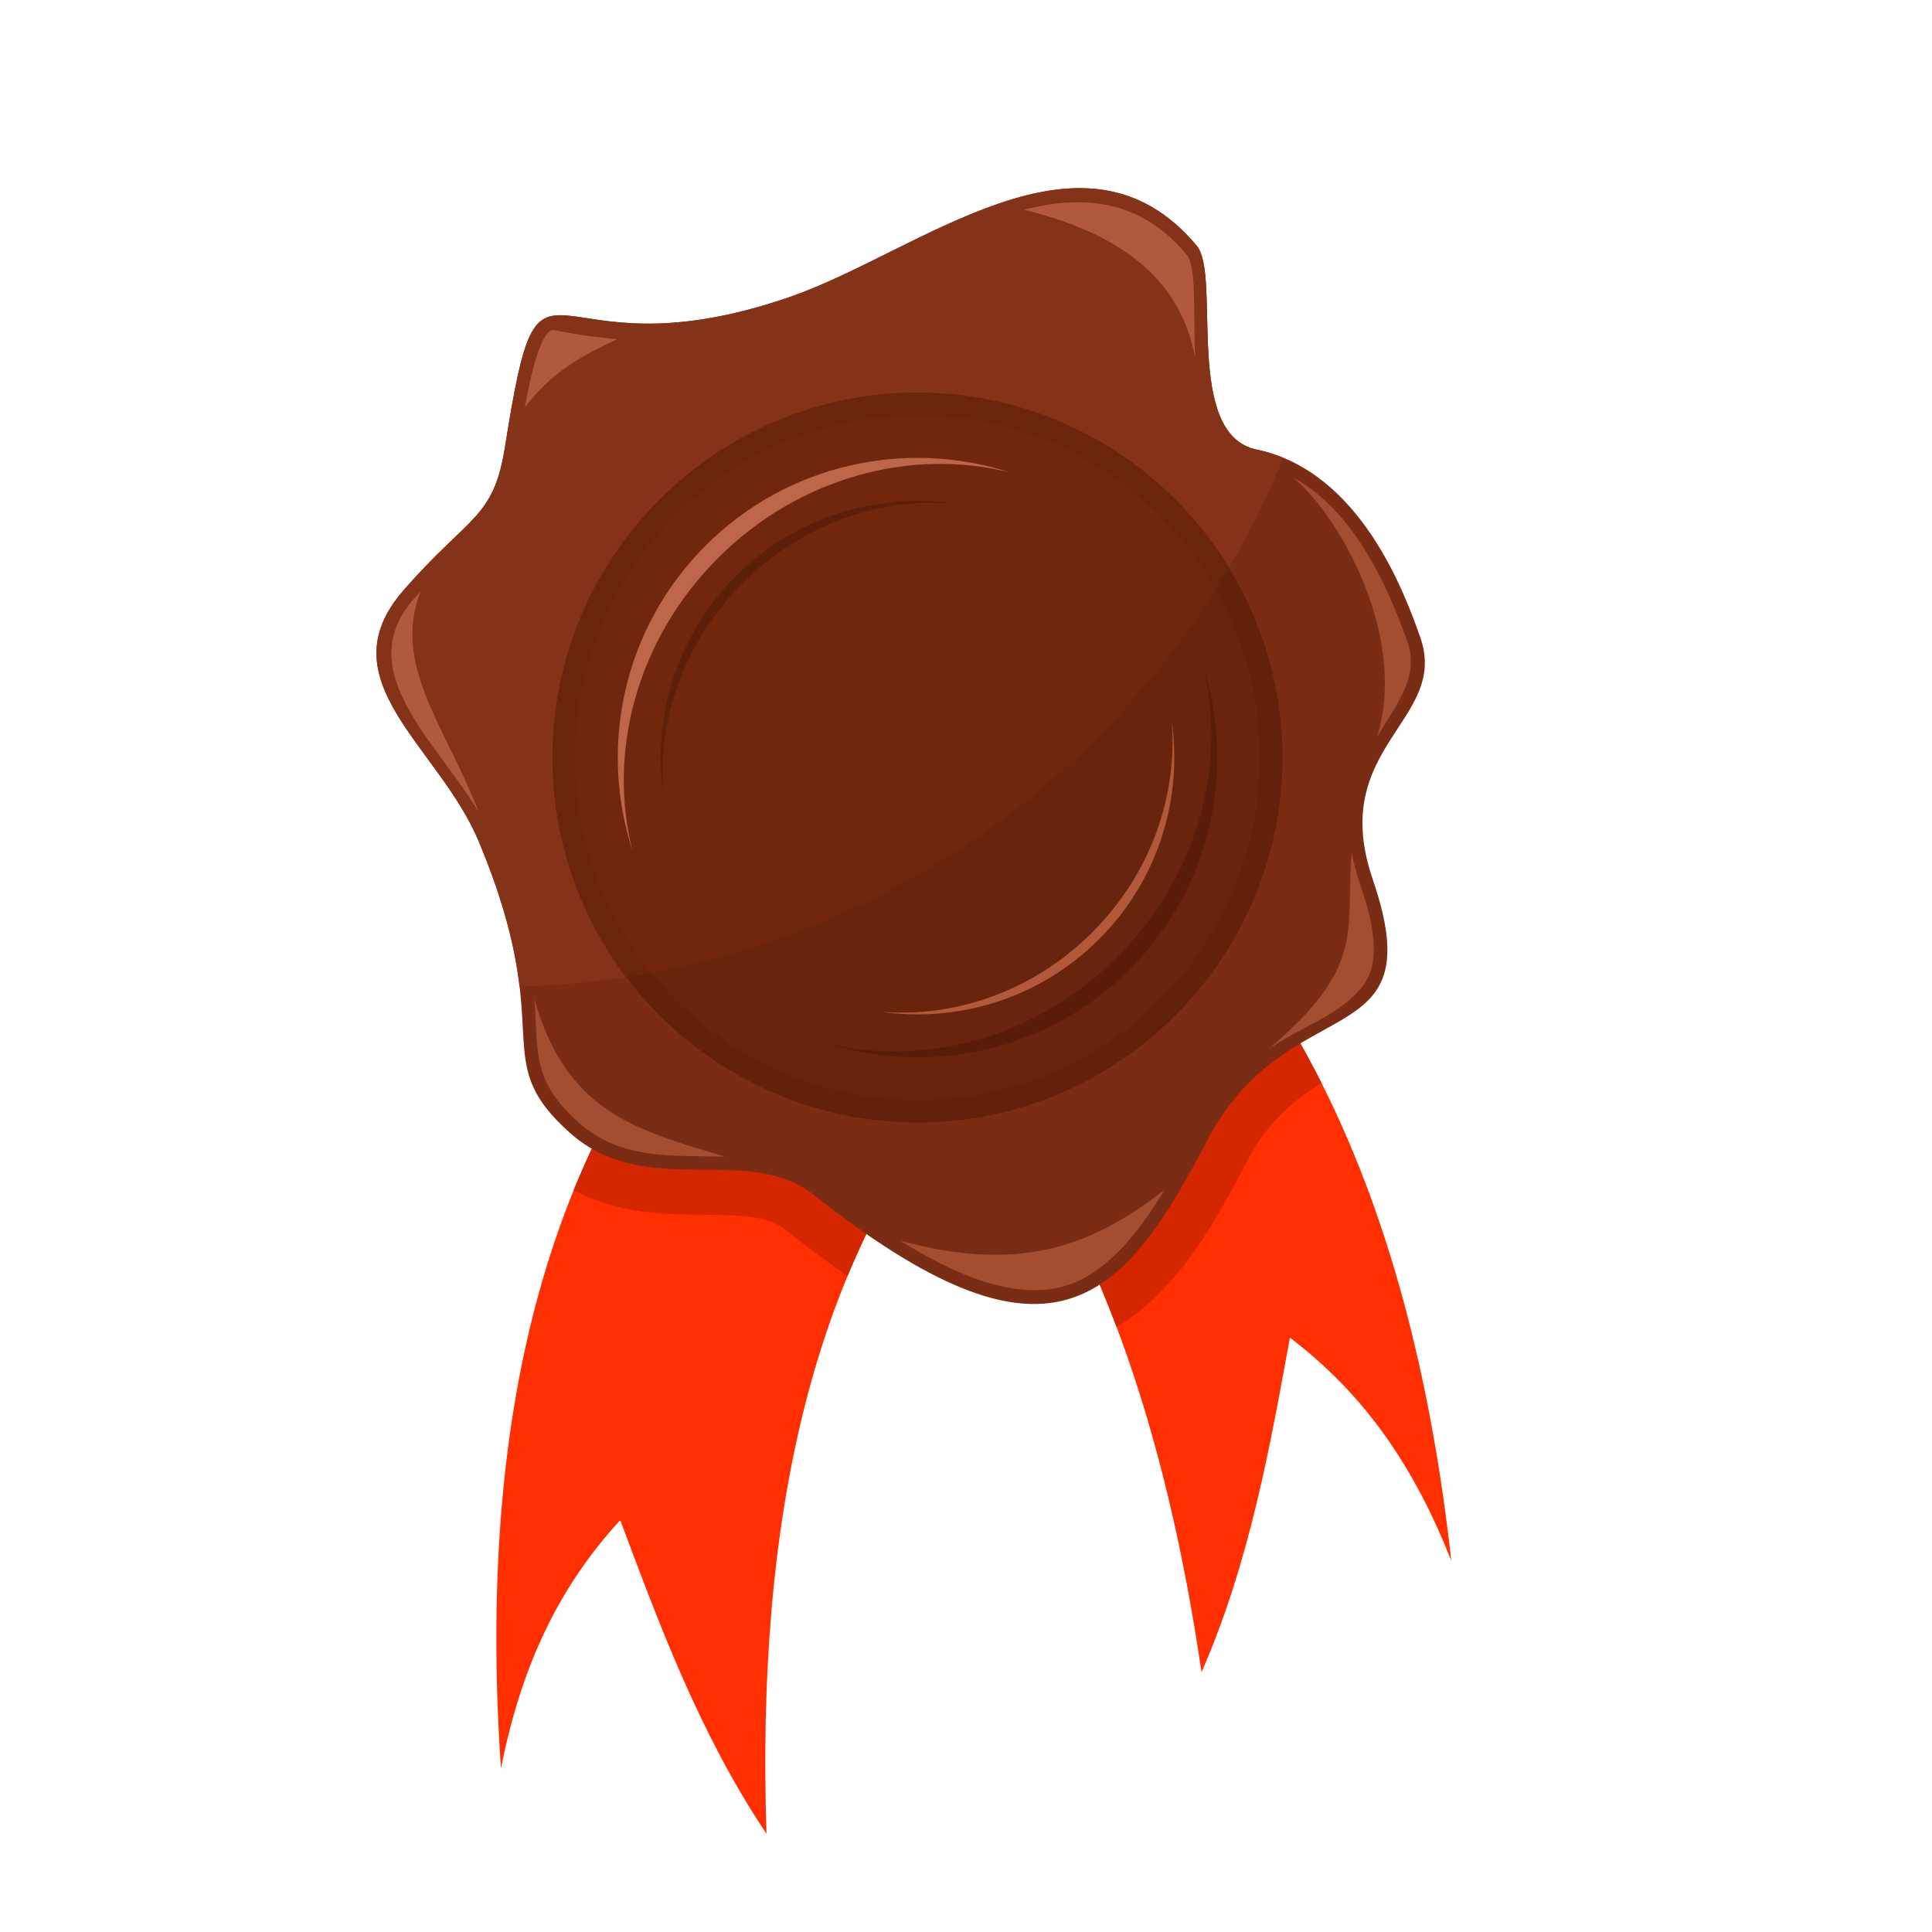 <?xml version="1.0" encoding="UTF-8"?>
<svg version="1.1" viewBox="0 0 800 800" xml:space="preserve" xmlns="http://www.w3.org/2000/svg"><defs><clipPath id="a"><path d="m0 600h600v-600h-600z"/></clipPath></defs><g transform="matrix(1.333 0 0 -1.333 0 800)"><g clip-path="url(#a)" fill-rule="evenodd"><path d="m240.75 321.15c-71.641-66.072-92.583-160.31-85.145-270.32 5.978 29.889 16.738 54.996 37.063 77.115 11.956-31.883 24.509-66.156 45.432-97.439-3.151 96.468 13.423 179.06 64.532 237.34 38.137-47.613 59.609-112.09 70.609-187.17 15.049 34.497 21.328 70.452 27.447 103.95 23.924-18.166 38.961-40.971 50.141-69.328-12.633 113.73-52.33 205.34-141.21 256.74-29.015-13.838-58.031-27.677-87.044-41.514 6.292-2.895 12.343-6.033 18.178-9.389" fill="#ff2f00"/><path d="m240.75 321.15c-28.297-26.095-48.677-56.589-62.53-90.709 7.715-4.156 16.172-6.269 25.393-7.093 7.12-0.635 14.176-0.448 21.302-0.641 4.655-0.127 10.059-0.416 14.464-2.039 1.666-0.611 3.196-1.426 4.59-2.529 5.785-4.575 12.3-9.563 19.314-14.352 9.818 23.678 22.762 45.154 39.349 64.068 18.381-22.945 32.888-49.812 44.219-79.892 18.615 10.797 30.765 32.691 40.265 50.99 5.74 11.059 12.856 18.332 23.41 24.744-22.695 45.063-55.334 81.997-100.91 108.36-29.015-13.838-58.031-27.677-87.044-41.514 6.292-2.895 12.343-6.033 18.178-9.389" fill="#d42700"/><path d="m244.89 507.74c40.567 13.875 91.349 58.555 126.86 16.075 7.709-9.222-4.252-58.568 18.588-63.31 32.258-6.695 46.078-44.842 50.814-58.218 9.227-26.046-28.896-33.925-14.724-75.319 19.07-55.697-26.375-32.791-51.701-81.574-26.819-51.659-49.383-73.789-122.09-16.295-20.238 16.002-52.049-1.852-75.559 19.109-26.24 23.397-3.284 30.471-28.346 90.549-12.341 29.582-47.752 50.017-23.477 77.913 20.552 23.618 28.047 22.083 31.625 44.72 11.592 73.382 10.435 19.818 88.012 46.35" fill="#7a2d14"/><path d="m244.89 507.74c40.567 13.875 91.349 58.555 126.86 16.075 7.709-9.222-4.252-58.568 18.588-63.31 2.92-0.605 5.686-1.471 8.309-2.551-38.502-94.256-129.86-161.3-237.25-164.28-1.276 10.829-4.285 24.988-12.666 45.08-12.341 29.582-47.752 50.017-23.477 77.913 20.552 23.618 28.047 22.083 31.625 44.72 11.592 73.382 10.435 19.818 88.012 46.35" fill="#853318"/><path d="m371.26 489.19c-0.764 13.962 0.621 27.895-2.746 31.92-14.221 17.014-31.899 18.612-50.35 13.886 28.689-7.052 48.291-20.49 53.096-45.807zm56.463-118.01c6.351 10.592 13.283 18.898 9.457 29.695-6.688 18.881-17.241 40.904-35.442 50.951 15.838-13.536 35.442-50.953 25.983-80.649zm-33.727-96.977c11.371 7.762 22.277 10.473 29.469 19.832 6.422 8.357 2.027 22.649-1.026 31.564-1.183 3.462-2.009 6.714-2.545 9.785l-0.011 0.034c-2.055-24.878 4.681-35.281-25.889-61.215zm-114.34-59.443c17.3-10.901 37.564-19.61 53.692-13.215 11.618 4.603 21 16.734 28.37 28.935-20.184-15.371-42.168-26.75-82.062-15.72m-113.65 74.966c1.329-16.39-1.136-25.017 13.856-38.384 13.109-11.688 29.558-10.065 45.333-10.465h1e-3c-28.633 8.447-49.289 14.303-59.19 48.849m-35.462 126.56c-0.708-0.77-1.419-1.562-2.132-2.381-19.29-22.169 7.217-44.152 20.245-65.88l2e-3 1e-3c-10.679 27.107-26.764 45.435-18.115 68.26m61.122 78.507c-11.947 0.852-19.597 3.127-20.375 2.775-3.575-1.624-6.383-13.702-8.189-23.781 7.29 9.138 13.878 14.244 28.564 21.006" fill="#a34d31"/><path d="m371.26 489.19c-0.764 13.962 0.621 27.895-2.746 31.92-14.221 17.014-31.899 18.612-50.35 13.886 28.689-7.052 48.291-20.49 53.096-45.807zm-240.71-72.906c-0.708-0.77-1.419-1.562-2.132-2.381-19.29-22.169 7.217-44.152 20.245-65.88l2e-3 1e-3c-10.679 27.107-26.764 45.435-18.115 68.26m61.122 78.507c-11.947 0.852-19.597 3.127-20.375 2.775-3.575-1.624-6.383-13.702-8.189-23.781 7.29 9.138 13.878 14.244 28.564 21.006" fill="#b0593c"/><path d="m285.02 251.44c62.436 0 113.36 50.924 113.36 113.36 0 62.436-50.924 113.36-113.36 113.36-62.437 0-113.36-50.924-113.36-113.36 0-62.437 50.924-113.36 113.36-113.36" fill="#63210b"/><path d="m285.02 478.17c40.952 0 76.827-21.718 96.749-54.261-39.42-66.93-107.48-114.97-187.34-127.26-14.295 18.971-22.774 42.572-22.774 68.156 0 62.607 50.753 113.36 113.36 113.36" fill="#6b250d"/><path d="m209.84 439.98c41.52 41.52 108.84 41.52 150.36 0 41.522-41.52 41.522-108.84 0-150.36-41.519-41.522-108.84-41.522-150.36 0-41.52 41.519-41.52 108.84 0 150.36" fill="#69240d"/><path d="m209.84 439.98c41.521 41.52 108.84 41.52 150.36 0 6.985-6.983 12.787-14.698 17.42-22.895-38.58-61.198-101.58-105.45-175.31-119.09-33.808 41.755-31.299 103.16 7.534 141.99" fill="#70270e"/><path d="m373.56 393.71c10.502-32.259 2.939-69.117-22.692-94.749-25.635-25.635-62.492-33.197-94.751-22.693 30.559-7.786 65.581 1.246 90.89 26.553 25.307 25.307 34.338 60.329 26.553 90.889" fill="#591c08"/><path d="m219.17 430.65c25.634 25.633 62.492 33.195 94.752 22.692-30.562 7.785-65.583-1.245-90.889-26.552-25.309-25.308-34.339-60.33-26.553-90.89-10.505 32.26-2.942 69.117 22.69 94.75" fill="#bd6649"/><path d="m363.95 376.31c3.485-24.054-4.025-49.394-22.533-67.901-18.508-18.508-43.848-26.017-67.9-22.533 23.096-1.959 47.459 6.332 65.781 24.654 18.32 18.321 26.609 42.682 24.652 65.78" fill="#b3593b"/><path d="m228.62 421.2c18.507 18.507 43.846 26.018 67.901 22.532-23.098 1.959-47.458-6.33-65.78-24.653-18.323-18.322-26.613-42.683-24.653-65.78-3.486 24.054 4.025 49.393 22.532 67.901" fill="#5e1f0a"/></g></g></svg>
